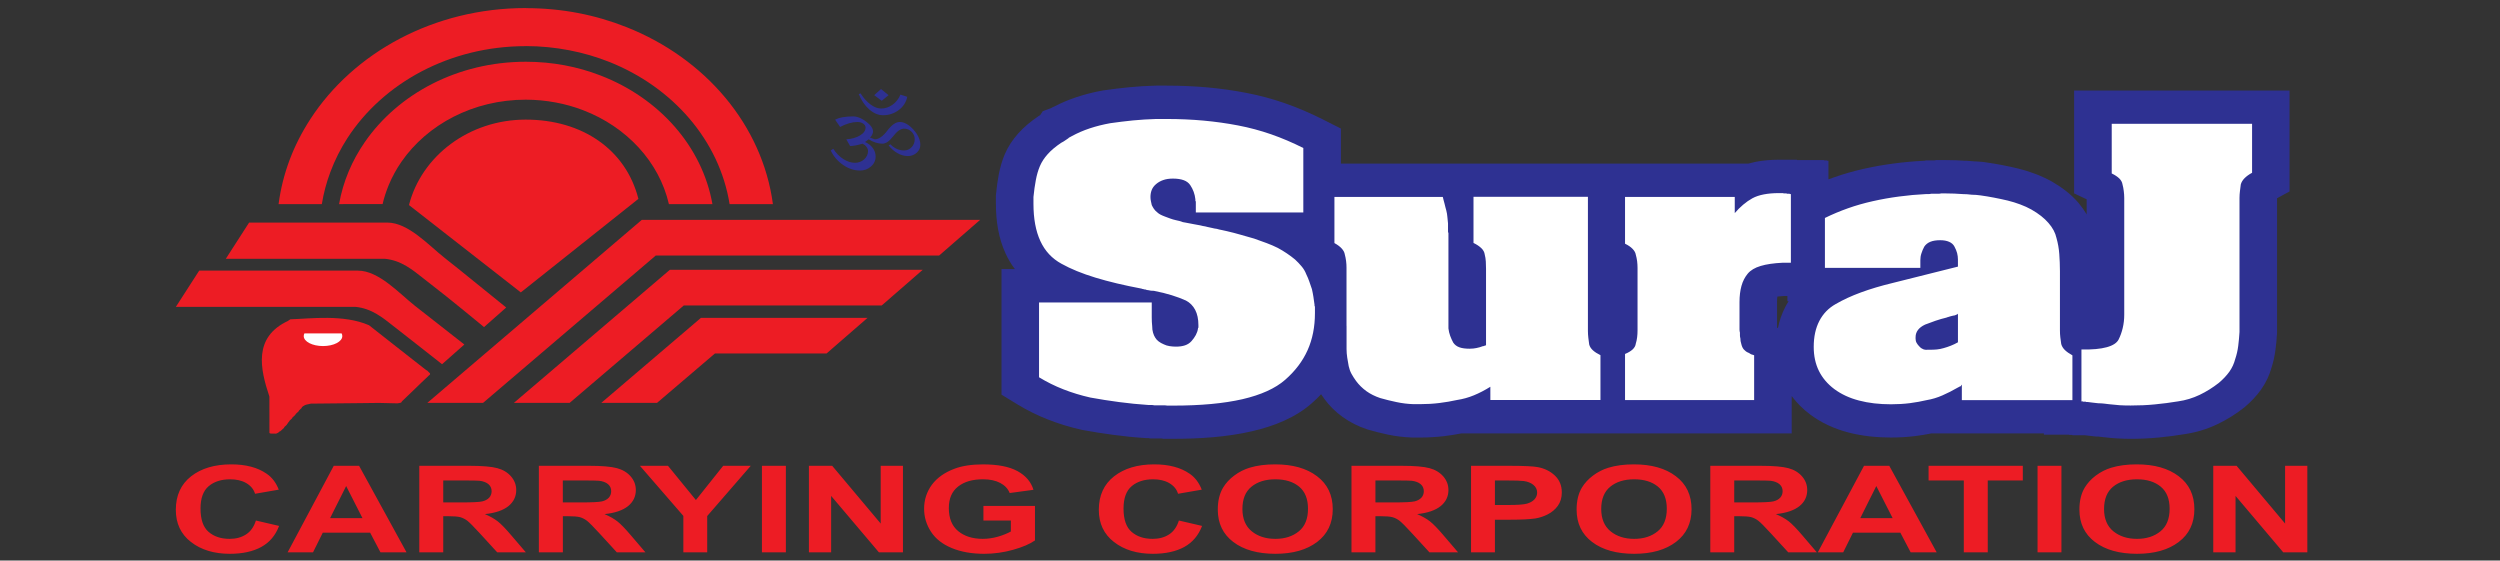 <?xml version="1.0" encoding="utf-8"?>
<!-- Generator: Adobe Illustrator 16.0.0, SVG Export Plug-In . SVG Version: 6.00 Build 0)  -->
<!DOCTYPE svg PUBLIC "-//W3C//DTD SVG 1.1//EN" "http://www.w3.org/Graphics/SVG/1.1/DTD/svg11.dtd">
<svg version="1.1" id="Layer_1" xmlns="http://www.w3.org/2000/svg" xmlns:xlink="http://www.w3.org/1999/xlink" x="0px" y="0px"
	 width="178.404px" height="40px" viewBox="0 0 178.404 40" enable-background="new 0 0 178.404 40" xml:space="preserve">
<rect x="0" y="0" width="178.404" height="40" fill="#333333" stroke="none"/>
<path fill="#ED1C24" d="M157.942,39.417v-6.176h1.665l3.461,4.12v-4.12h1.587v6.176h-1.717l-3.406-4.028v4.028H157.942z
	 M150.149,36.325c0,0.696,0.223,1.229,0.663,1.588c0.444,0.36,1.006,0.541,1.688,0.541c0.677,0,1.236-0.181,1.676-0.539
	c0.435-0.354,0.652-0.894,0.652-1.608c0-0.705-0.213-1.234-0.64-1.582c-0.424-0.351-0.988-0.521-1.688-0.521
	c-0.707,0-1.274,0.174-1.705,0.526C150.367,35.08,150.149,35.609,150.149,36.325z M148.39,36.366c0-0.63,0.128-1.155,0.388-1.583
	c0.193-0.314,0.453-0.6,0.786-0.848s0.696-0.435,1.095-0.557c0.527-0.162,1.135-0.24,1.822-0.24c1.247,0,2.242,0.277,2.994,0.846
	c0.746,0.562,1.119,1.347,1.119,2.351c0,0.998-0.372,1.778-1.115,2.34c-0.74,0.563-1.735,0.845-2.975,0.845
	c-1.26,0-2.26-0.279-3.001-0.84C148.76,38.121,148.39,37.348,148.39,36.366z M145.403,39.417v-6.176h1.705v6.176H145.403z
	 M140.14,39.417v-5.13h-2.513v-1.046h6.724v1.046h-2.501v5.13H140.14z M135.062,36.975l-1.166-2.291l-1.143,2.291H135.062z
	 M138.206,39.417h-1.857l-0.737-1.405h-3.382l-0.696,1.405h-1.813l3.298-6.176h1.803L138.206,39.417z M123.757,35.854h1.265
	c0.816,0,1.329-0.025,1.536-0.076c0.205-0.051,0.362-0.137,0.479-0.26c0.114-0.127,0.174-0.281,0.174-0.465
	c0-0.207-0.078-0.376-0.227-0.504c-0.152-0.127-0.369-0.209-0.646-0.242c-0.14-0.015-0.554-0.02-1.247-0.02h-1.333L123.757,35.854
	L123.757,35.854z M122.05,39.417v-6.176h3.597c0.902,0,1.561,0.056,1.969,0.167c0.41,0.109,0.739,0.309,0.983,0.589
	c0.247,0.287,0.367,0.61,0.367,0.974c0,0.463-0.184,0.848-0.556,1.149c-0.373,0.298-0.934,0.491-1.68,0.567
	c0.375,0.16,0.681,0.332,0.92,0.52s0.563,0.521,0.972,1.002l1.031,1.208h-2.04l-1.235-1.347c-0.439-0.479-0.738-0.782-0.901-0.908
	c-0.159-0.122-0.331-0.207-0.512-0.258c-0.182-0.045-0.47-0.067-0.861-0.067h-0.347v2.58H122.05z M114.266,36.325
	c0,0.696,0.225,1.229,0.664,1.588c0.443,0.36,1.005,0.541,1.688,0.541c0.678,0,1.237-0.181,1.675-0.539
	c0.435-0.354,0.652-0.894,0.652-1.608c0-0.705-0.212-1.234-0.634-1.582c-0.429-0.351-0.992-0.521-1.693-0.521
	c-0.707,0-1.271,0.174-1.705,0.526C114.482,35.08,114.266,35.609,114.266,36.325z M112.509,36.366c0-0.63,0.127-1.155,0.385-1.583
	c0.193-0.314,0.456-0.6,0.789-0.848c0.332-0.248,0.696-0.435,1.094-0.557c0.525-0.162,1.133-0.24,1.821-0.24
	c1.246,0,2.244,0.277,2.993,0.846c0.748,0.562,1.121,1.347,1.121,2.351c0,0.998-0.373,1.778-1.114,2.34
	c-0.741,0.563-1.733,0.845-2.977,0.845c-1.259,0-2.259-0.279-3-0.84C112.879,38.121,112.509,37.348,112.509,36.366z M106.68,34.287
	v1.751h0.934c0.676,0,1.125-0.033,1.354-0.097c0.225-0.067,0.403-0.164,0.532-0.303c0.128-0.143,0.193-0.3,0.193-0.484
	c0-0.223-0.091-0.408-0.271-0.555c-0.179-0.145-0.409-0.236-0.687-0.272c-0.205-0.028-0.612-0.04-1.229-0.04H106.68z
	 M104.975,39.417v-6.176h2.738c1.038,0,1.714,0.032,2.029,0.095c0.483,0.091,0.894,0.293,1.219,0.604
	c0.329,0.313,0.492,0.711,0.492,1.201c0,0.379-0.098,0.698-0.284,0.957c-0.188,0.256-0.428,0.459-0.719,0.607
	c-0.289,0.146-0.585,0.243-0.886,0.293c-0.407,0.059-0.998,0.089-1.771,0.089h-1.113v2.33H104.975z M98.153,35.854h1.264
	c0.819,0,1.333-0.025,1.536-0.076c0.204-0.051,0.361-0.137,0.479-0.26c0.116-0.127,0.173-0.281,0.173-0.465
	c0-0.207-0.075-0.376-0.227-0.504c-0.152-0.127-0.366-0.209-0.645-0.242c-0.138-0.015-0.554-0.02-1.247-0.02h-1.333V35.854z
	 M96.444,39.417v-6.176h3.597c0.903,0,1.56,0.056,1.969,0.167c0.412,0.109,0.738,0.309,0.985,0.589
	c0.247,0.287,0.367,0.61,0.367,0.974c0,0.463-0.186,0.848-0.56,1.149c-0.371,0.298-0.931,0.491-1.673,0.567
	c0.37,0.16,0.677,0.332,0.916,0.52s0.563,0.521,0.971,1.002l1.034,1.208h-2.042l-1.235-1.347c-0.438-0.479-0.737-0.782-0.9-0.908
	c-0.161-0.122-0.332-0.207-0.515-0.258c-0.18-0.045-0.466-0.067-0.859-0.067h-0.347v2.58H96.444z M88.661,36.325
	c0,0.696,0.225,1.229,0.664,1.588c0.443,0.36,1.004,0.541,1.685,0.541s1.24-0.181,1.678-0.539c0.436-0.354,0.653-0.894,0.653-1.608
	c0-0.705-0.213-1.234-0.636-1.582c-0.427-0.351-0.991-0.521-1.695-0.521c-0.703,0-1.269,0.174-1.701,0.526
	C88.877,35.08,88.661,35.609,88.661,36.325z M86.903,36.366c0-0.63,0.129-1.155,0.387-1.583c0.192-0.314,0.455-0.6,0.789-0.848
	c0.331-0.248,0.696-0.435,1.093-0.557c0.527-0.162,1.133-0.24,1.822-0.24c1.246,0,2.242,0.277,2.991,0.846
	c0.748,0.562,1.122,1.347,1.122,2.351c0,0.998-0.374,1.778-1.115,2.34c-0.741,0.563-1.735,0.845-2.976,0.845
	c-1.259,0-2.259-0.279-3.002-0.84C87.274,38.121,86.903,37.348,86.903,36.366z M84.127,37.145l1.655,0.385
	c-0.255,0.674-0.678,1.175-1.267,1.5c-0.589,0.326-1.339,0.49-2.247,0.49c-1.123,0-2.047-0.279-2.77-0.84
	c-0.724-0.559-1.085-1.326-1.085-2.298c0-1.024,0.365-1.823,1.093-2.393c0.726-0.567,1.679-0.851,2.866-0.851
	c1.034,0,1.873,0.219,2.52,0.666c0.389,0.264,0.673,0.643,0.867,1.139l-1.691,0.293c-0.098-0.32-0.306-0.573-0.626-0.76
	c-0.315-0.186-0.704-0.272-1.155-0.272c-0.625,0-1.138,0.162-1.527,0.489c-0.389,0.33-0.583,0.859-0.583,1.595
	c0,0.782,0.19,1.336,0.577,1.668c0.383,0.333,0.884,0.498,1.499,0.498c0.454,0,0.845-0.104,1.172-0.315
	C83.75,37.93,83.985,37.598,84.127,37.145z M70.178,37.145v-1.041h3.68v2.461c-0.358,0.252-0.877,0.477-1.556,0.668
	c-0.679,0.189-1.367,0.287-2.062,0.287c-0.886,0-1.656-0.136-2.315-0.408c-0.657-0.27-1.152-0.655-1.482-1.159
	c-0.331-0.503-0.497-1.052-0.497-1.646c0-0.642,0.187-1.211,0.554-1.715c0.371-0.496,0.911-0.881,1.624-1.146
	c0.541-0.204,1.216-0.307,2.023-0.307c1.049,0,1.871,0.158,2.46,0.479c0.592,0.323,0.972,0.769,1.142,1.335l-1.696,0.23
	c-0.121-0.304-0.345-0.545-0.672-0.718c-0.331-0.176-0.74-0.262-1.232-0.262c-0.747,0-1.339,0.169-1.779,0.519
	c-0.441,0.344-0.66,0.854-0.66,1.535c0,0.73,0.223,1.28,0.67,1.646c0.443,0.365,1.029,0.55,1.753,0.55
	c0.356,0,0.717-0.052,1.076-0.154c0.358-0.102,0.667-0.228,0.927-0.37v-0.785H70.178z M57.725,39.417v-6.176h1.662l3.461,4.12v-4.12
	h1.588v6.176h-1.714l-3.411-4.028v4.028H57.725z M54.373,39.417v-6.176h1.708v6.176H54.373z M48.766,39.417v-2.601l-3.1-3.575h2.003
	l1.992,2.442l1.947-2.442h1.968l-3.108,3.584v2.592H48.766z M40.164,35.854h1.263c0.819,0,1.33-0.025,1.537-0.076
	c0.204-0.051,0.362-0.137,0.478-0.26c0.114-0.127,0.173-0.281,0.173-0.465c0-0.207-0.076-0.376-0.228-0.504
	c-0.152-0.127-0.368-0.209-0.646-0.242c-0.139-0.015-0.554-0.02-1.247-0.02h-1.331L40.164,35.854L40.164,35.854z M38.455,39.417
	v-6.176h3.596c0.904,0,1.56,0.056,1.969,0.167c0.41,0.109,0.74,0.309,0.986,0.589c0.248,0.287,0.368,0.61,0.368,0.974
	c0,0.463-0.188,0.848-0.559,1.149c-0.374,0.298-0.933,0.491-1.674,0.567c0.37,0.16,0.674,0.332,0.915,0.52
	c0.24,0.188,0.563,0.521,0.971,1.002l1.034,1.208H44.02l-1.234-1.347c-0.439-0.479-0.74-0.782-0.9-0.908
	c-0.161-0.122-0.333-0.207-0.513-0.258c-0.183-0.045-0.468-0.067-0.86-0.067h-0.346v2.58H38.455z M31.63,35.854h1.263
	c0.82,0,1.332-0.025,1.535-0.076c0.204-0.051,0.364-0.137,0.481-0.26c0.112-0.127,0.174-0.281,0.174-0.465
	c0-0.207-0.079-0.376-0.229-0.504c-0.152-0.127-0.368-0.209-0.646-0.242c-0.137-0.015-0.552-0.02-1.245-0.02H31.63V35.854z
	 M29.921,39.417v-6.176h3.596c0.904,0,1.56,0.056,1.97,0.167c0.41,0.109,0.739,0.309,0.983,0.589
	c0.247,0.287,0.369,0.61,0.369,0.974c0,0.463-0.188,0.848-0.56,1.149c-0.371,0.298-0.931,0.491-1.675,0.567
	c0.37,0.16,0.678,0.332,0.917,0.52c0.24,0.188,0.564,0.521,0.971,1.002l1.035,1.208h-2.043l-1.232-1.347
	c-0.441-0.479-0.739-0.782-0.9-0.908c-0.163-0.122-0.333-0.207-0.517-0.258c-0.182-0.045-0.465-0.067-0.859-0.067H31.63v2.58H29.921
	z M25.867,36.975l-1.165-2.291l-1.145,2.291H25.867z M29.012,39.417h-1.861l-0.737-1.405h-3.38l-0.697,1.405h-1.813l3.293-6.176
	h1.808L29.012,39.417z M18.262,37.145l1.655,0.385c-0.256,0.674-0.674,1.175-1.269,1.5c-0.588,0.326-1.337,0.49-2.247,0.49
	c-1.12,0-2.046-0.279-2.77-0.84c-0.723-0.559-1.084-1.326-1.084-2.298c0-1.024,0.365-1.823,1.091-2.393
	c0.729-0.567,1.683-0.851,2.869-0.851c1.031,0,1.874,0.219,2.519,0.666c0.388,0.264,0.676,0.643,0.867,1.139l-1.691,0.293
	c-0.098-0.32-0.307-0.573-0.626-0.76c-0.316-0.186-0.703-0.272-1.155-0.272c-0.626,0-1.137,0.162-1.527,0.489
	c-0.391,0.33-0.584,0.859-0.584,1.595c0,0.782,0.19,1.336,0.576,1.668c0.385,0.333,0.885,0.498,1.499,0.498
	c0.455,0,0.845-0.104,1.17-0.315C17.884,37.93,18.119,37.598,18.262,37.145z"/>
<path fill="#ED1C24" d="M113.583,14.223h1.936c0.199,0,0.364,0.145,0.364,0.322v0.427c0,0.178-0.165,0.322-0.364,0.322h-1.936
	c-0.201,0-0.365-0.145-0.365-0.322v-0.427C113.218,14.367,113.382,14.223,113.583,14.223"/>
<path fill="#2E3192" d="M127.551,21.125h-0.263c-0.139,0.007-0.298,0.018-0.452,0.037c-0.021,0.132-0.024,0.268-0.024,0.393v1.357
	c0,0.038,0,0.076,0,0.115c0,0.031,0,0.063,0,0.093c0,0.038,0,0.075,0,0.112c0,0.033,0,0.063,0,0.095c0,0.008,0,0.015,0,0.021
	l0.008,0.041l0.058,0.021c0.1-0.518,0.271-1.021,0.521-1.501c0.073-0.144,0.154-0.282,0.241-0.417h-0.087L127.551,21.125
	L127.551,21.125z M148.908,15.308v-1.033c0-0.003,0-0.007,0-0.011c0-0.013,0-0.027,0-0.041l-0.896-0.424V6.46h15.373v7.202
	l-0.892,0.485c0,0.008,0,0.016,0,0.024c0,0.015,0,0.03,0,0.045c0,0.017,0,0.032,0,0.047c0,0.015,0,0.03,0,0.046v8.19
	c0,0.045,0,0.091,0,0.137c0,0.03,0,0.063,0,0.091c0,0.021,0,0.041,0,0.06c0,0.028,0,0.054,0,0.081c0,0.064,0,0.13,0,0.195
	c0,0.071,0,0.145,0,0.217c0,0.066,0,0.131,0,0.197c0,0.073,0,0.145,0,0.217v0.064l-0.004,0.063
	c-0.021,0.379-0.057,0.754-0.106,1.128c-0.056,0.436-0.147,0.864-0.283,1.282c-0.151,0.551-0.398,1.074-0.738,1.556
	c-0.327,0.463-0.729,0.884-1.175,1.261l-0.038,0.031l-0.039,0.031c-0.571,0.449-1.2,0.841-1.875,1.162
	c-0.732,0.35-1.513,0.588-2.336,0.709c-0.604,0.102-1.219,0.179-1.833,0.24c-0.671,0.063-1.345,0.094-2.021,0.094
	c-0.319,0-0.643-0.01-0.966-0.029c-0.315-0.018-0.63-0.049-0.942-0.086c-0.118-0.014-0.239-0.027-0.36-0.042
	c-0.012-0.001-0.022-0.005-0.04-0.005h-0.159l-0.165-0.018c-0.146-0.015-0.299-0.033-0.449-0.052
	c-0.061-0.005-0.121-0.015-0.183-0.022h-0.883l-0.032-0.021h-0.184l-0.035-0.021h-1.793v-0.092h-8.021
	c-0.386,0.079-0.772,0.143-1.166,0.192c-0.569,0.071-1.146,0.104-1.724,0.104c-1.022,0-2.047-0.104-3.032-0.358
	c-1.004-0.263-1.93-0.685-2.729-1.281c-0.516-0.385-0.961-0.828-1.324-1.319v2.662h-23.563c-0.407,0.079-0.817,0.146-1.23,0.195
	c-0.576,0.068-1.154,0.102-1.734,0.102c-0.041,0-0.082,0-0.124,0s-0.083,0-0.124,0c-0.02,0-0.042,0-0.061,0
	c-0.012,0-0.022,0-0.033,0c-0.02,0-0.041,0-0.062,0c-0.021,0-0.042,0-0.063,0h-0.055l-0.056-0.002
	c-0.581-0.021-1.16-0.091-1.726-0.211c-0.463-0.1-0.919-0.212-1.369-0.343l-0.055-0.017l-0.055-0.018
	c-0.627-0.208-1.213-0.5-1.734-0.877c-0.5-0.355-0.936-0.788-1.295-1.271c-0.085-0.112-0.166-0.231-0.243-0.352
	c-0.212,0.229-0.438,0.443-0.677,0.652c-1.168,1.027-2.694,1.632-4.267,1.992c-1.804,0.416-3.744,0.537-5.603,0.537
	c-0.076,0-0.152,0-0.229,0c-0.067,0-0.135,0-0.202,0H83.02l-0.122-0.025c-0.02,0-0.04,0-0.06,0c-0.076,0-0.151,0-0.229,0
	c-0.076,0-0.153,0-0.231,0h-0.281l-0.123-0.021c-0.009,0-0.018,0-0.029,0h-0.099l-0.1-0.007c-0.762-0.048-1.523-0.126-2.28-0.227
	c-0.732-0.099-1.46-0.211-2.188-0.345l-0.062-0.012l-0.064-0.014c-0.802-0.182-1.59-0.42-2.347-0.719
	c-0.762-0.297-1.488-0.655-2.174-1.072l-1.162-0.709v-8.961h0.956c-0.262-0.344-0.482-0.716-0.664-1.112
	c-0.518-1.12-0.692-2.35-0.692-3.554v-0.583l0.01-0.1c0.044-0.47,0.106-0.94,0.195-1.405c0.096-0.49,0.23-0.975,0.427-1.437
	c0.228-0.541,0.558-1.04,0.962-1.491c0.416-0.466,0.911-0.873,1.444-1.23l0.128-0.084l0.177-0.271l0.567-0.21
	c0.087-0.051,0.173-0.091,0.273-0.131c0.499-0.265,1.029-0.485,1.576-0.665c0.607-0.204,1.236-0.359,1.873-0.473l0.051-0.01
	l0.052-0.005c0.582-0.085,1.165-0.155,1.75-0.213c0.62-0.063,1.242-0.099,1.863-0.116l0.041-0.001H82.5c0.063,0,0.123,0,0.187,0
	c0.061,0,0.122,0,0.184,0c0.036,0,0.073,0,0.107,0c0.036,0,0.07,0,0.107,0c0.031,0,0.062,0,0.092,0s0.061,0,0.093,0
	c0.965,0,1.933,0.041,2.895,0.126c0.927,0.085,1.847,0.212,2.756,0.388c0.946,0.179,1.873,0.429,2.772,0.742
	c0.909,0.317,1.791,0.695,2.642,1.123l1.354,0.685v2.502h29.066c0.177-0.05,0.363-0.094,0.546-0.132
	c0.536-0.102,1.088-0.146,1.633-0.146c0.036,0,0.076,0,0.109,0c0.023,0,0.051,0,0.078,0c0.021,0,0.042,0,0.063,0
	c0.017,0,0.039,0,0.059,0h0.97l0.029,0.025h1.927v0.021h0.218v0.023h0.093V12.8c0.136-0.05,0.271-0.101,0.411-0.149
	c0.687-0.241,1.389-0.441,2.105-0.603c0.707-0.158,1.421-0.285,2.141-0.379c0.716-0.095,1.438-0.161,2.164-0.196l0.044-0.002
	l0.1-0.025h0.37c0.053,0,0.103,0,0.155,0c0.027,0,0.059,0,0.092,0l0.091-0.021h0.373c0.059,0,0.121,0,0.184,0
	c0.062,0,0.123,0,0.185,0c0.229,0,0.46,0.003,0.688,0.013c0.196,0.009,0.391,0.019,0.586,0.032c0.234,0,0.087-0.005,0.425,0.021
	c0.1,0.007,0.194,0.016,0.288,0.025c0.146,0,0.063-0.003,0.368,0.021c0.371,0.028,0.146,0.002,0.511,0.057
	c0.374,0.053,0.744,0.113,1.109,0.185c0.361,0.069,0.726,0.146,1.082,0.231l0.04,0.009c0.412,0.103,0.818,0.227,1.214,0.376
	c0.411,0.153,0.814,0.338,1.203,0.552c0.72,0.412,1.381,0.91,1.904,1.516C148.535,14.73,148.739,15.011,148.908,15.308z"/>
<path fill="#FFFFFF" d="M148.535,28.643v-3.703c0.76,0.016,1.361-0.039,1.804-0.162c0.444-0.121,0.724-0.307,0.849-0.551
	c0.123-0.246,0.222-0.52,0.292-0.817c0.071-0.298,0.109-0.617,0.109-0.955v-8.19c0,0.015,0,0.015,0,0c0-0.015,0-0.03,0-0.047
	c0-0.015,0-0.03,0-0.045c0-0.016,0-0.032,0-0.046c0-0.169-0.013-0.334-0.034-0.495c-0.02-0.161-0.048-0.318-0.09-0.471
	c-0.022-0.153-0.098-0.295-0.23-0.427c-0.136-0.128-0.313-0.248-0.539-0.355V8.833h10.016v3.497
	c-0.229,0.123-0.407,0.254-0.541,0.391c-0.134,0.137-0.222,0.285-0.264,0.438c-0.019,0.153-0.039,0.31-0.06,0.471
	c-0.019,0.161-0.033,0.326-0.033,0.495c0,0.015,0,0.03,0,0.046c0,0.015,0,0.03,0,0.045c0,0.017,0,0.032,0,0.047
	c0,0.015,0,0.03,0,0.046v8.19c0,0.062,0,0.106,0,0.137s0,0.063,0,0.091c0,0.017,0,0.037,0,0.06s0,0.05,0,0.081
	c0,0.061,0,0.126,0,0.195c0,0.067,0,0.142,0,0.217c0,0.063,0,0.129,0,0.197c0,0.066,0,0.142,0,0.217
	c-0.02,0.338-0.05,0.668-0.091,0.99c-0.039,0.32-0.112,0.635-0.216,0.943c-0.083,0.321-0.219,0.619-0.415,0.898
	c-0.196,0.271-0.446,0.541-0.756,0.801c-0.434,0.339-0.888,0.624-1.37,0.854c-0.482,0.23-0.993,0.385-1.526,0.461
	c-0.557,0.092-1.106,0.164-1.663,0.217c-0.555,0.056-1.131,0.08-1.729,0.08c-0.262,0-0.525-0.004-0.784-0.02
	c-0.256-0.018-0.505-0.042-0.75-0.072c-0.127-0.012-0.257-0.027-0.39-0.047c-0.132-0.015-0.265-0.021-0.385-0.021
	c-0.142-0.016-0.279-0.029-0.399-0.045c-0.125-0.017-0.248-0.029-0.371-0.047c-0.02,0-0.038,0-0.06,0c-0.021,0-0.033,0-0.033,0
	c-0.021-0.016-0.042-0.022-0.061-0.022c-0.021,0-0.041,0-0.063,0c-0.022,0-0.04,0-0.063,0c-0.021,0-0.029,0-0.029,0
	c-0.021-0.015-0.041-0.022-0.062-0.022C148.579,28.643,148.556,28.643,148.535,28.643 M139.722,24.386v-2.002
	c-0.02,0.03-0.046,0.05-0.076,0.058c-0.032,0.009-0.055,0.02-0.08,0.035c-0.036,0.016-0.068,0.026-0.09,0.034
	c-0.021,0.009-0.052,0.013-0.092,0.013c-0.063,0.015-0.123,0.028-0.185,0.045c-0.063,0.017-0.111,0.031-0.155,0.047
	c-0.019,0.016-0.036,0.021-0.047,0.021c-0.008,0-0.015,0-0.015,0s-0.006,0-0.014,0c-0.013,0-0.016,0-0.016,0
	c-0.022,0.016-0.034,0.023-0.034,0.023l0,0c-0.267,0.063-0.53,0.138-0.798,0.23c-0.27,0.092-0.515,0.184-0.742,0.273
	c-0.226,0.107-0.396,0.234-0.505,0.379c-0.113,0.148-0.174,0.32-0.174,0.52c0,0.018,0,0.027,0,0.035s0,0.02,0,0.034s0,0.027,0,0.032
	c0,0.01,0,0.013,0,0.013c0,0.107,0.025,0.208,0.079,0.3c0.052,0.092,0.118,0.178,0.198,0.254c0.083,0.094,0.176,0.156,0.278,0.195
	c0.104,0.037,0.226,0.049,0.369,0.033l0,0c0,0,0.007,0,0.017,0c0.008,0,0.025,0,0.046,0l0,0c0,0,0.012,0,0.032,0l0,0
	c0,0,0.008,0,0.028,0l0,0c0.165,0,0.321-0.006,0.479-0.021c0.154-0.018,0.313-0.045,0.479-0.096
	c0.165-0.044,0.332-0.102,0.509-0.171c0.172-0.069,0.342-0.147,0.506-0.241L139.722,24.386L139.722,24.386z M140,28.55v-1.106
	c-0.021,0.031-0.037,0.052-0.045,0.061c-0.014,0.007-0.017,0.02-0.017,0.035c-0.021,0.014-0.037,0.025-0.046,0.033
	c-0.015,0.008-0.025,0.012-0.048,0.012c-0.02,0.014-0.041,0.025-0.062,0.036c-0.022,0.007-0.04,0.019-0.063,0.032
	c-0.366,0.215-0.738,0.402-1.106,0.563c-0.37,0.162-0.737,0.272-1.111,0.335c-0.385,0.092-0.797,0.163-1.211,0.219
	c-0.428,0.054-0.871,0.08-1.349,0.08c-0.838,0-1.599-0.086-2.278-0.267c-0.678-0.175-1.263-0.448-1.759-0.813
	c-0.491-0.367-0.86-0.805-1.105-1.301c-0.247-0.5-0.37-1.07-0.37-1.714c0-0.723,0.133-1.339,0.401-1.853
	c0.267-0.516,0.656-0.918,1.171-1.207c0.536-0.31,1.133-0.584,1.801-0.829c0.669-0.246,1.415-0.469,2.237-0.667l4.681-1.173V18.52
	c0-0.153-0.02-0.307-0.058-0.46c-0.043-0.153-0.106-0.307-0.188-0.459c-0.079-0.154-0.208-0.27-0.384-0.345
	c-0.176-0.077-0.385-0.114-0.632-0.114c-0.289,0-0.525,0.037-0.71,0.114c-0.184,0.075-0.328,0.191-0.43,0.345
	c-0.084,0.152-0.149,0.312-0.2,0.47c-0.056,0.162-0.08,0.326-0.08,0.496v0.55h-6.81v-3.563c0.533-0.261,1.084-0.493,1.648-0.692
	c0.563-0.2,1.156-0.369,1.771-0.506c0.616-0.139,1.242-0.25,1.88-0.333c0.638-0.085,1.273-0.143,1.911-0.173
	c0.061,0,0.124,0,0.185,0c0.063,0,0.123-0.007,0.187-0.023c0.04,0,0.092,0,0.155,0c0.059,0,0.12,0,0.183,0c0.062,0,0.123,0,0.184,0
	c0.063,0,0.126-0.007,0.189-0.023c0.059,0,0.121,0,0.184,0c0.062,0,0.123,0,0.185,0c0.185,0,0.376,0.003,0.571,0.012
	c0.19,0.008,0.393,0.02,0.602,0.035c0.102,0,0.202,0.003,0.304,0.011c0.104,0.008,0.219,0.019,0.341,0.034
	c0.103,0,0.207,0.003,0.31,0.013c0.104,0.006,0.207,0.019,0.306,0.034c0.331,0.046,0.654,0.099,0.975,0.162
	c0.316,0.06,0.641,0.13,0.97,0.207c0.31,0.076,0.606,0.168,0.894,0.276c0.289,0.106,0.557,0.229,0.803,0.367
	c0.513,0.292,0.917,0.61,1.215,0.957c0.302,0.344,0.491,0.701,0.57,1.069c0.105,0.368,0.173,0.751,0.202,1.151
	c0.028,0.397,0.046,0.804,0.046,1.22v4c0,0.031,0,0.06,0,0.082s0,0.043,0,0.059c0,0.013,0,0.027,0,0.045s0,0.031,0,0.046
	c0,0.168,0.008,0.334,0.028,0.495c0.021,0.158,0.041,0.318,0.064,0.471c0.041,0.154,0.126,0.295,0.259,0.428
	c0.137,0.131,0.314,0.256,0.539,0.379v3.197H140V28.55z M123.795,14.055v1.153c0.183-0.217,0.382-0.416,0.599-0.6
	c0.215-0.183,0.438-0.337,0.66-0.459c0.226-0.123,0.501-0.217,0.818-0.277c0.317-0.061,0.674-0.091,1.062-0.091
	c0.041,0,0.077,0,0.109,0s0.057,0,0.078,0c0.021,0,0.042,0,0.063,0c0.017,0,0.039,0,0.059,0c0.021,0.015,0.041,0.022,0.063,0.022
	c0.022,0,0.043,0,0.063,0c0.021,0,0.042,0,0.063,0c0.021,0,0.039,0,0.062,0c0,0.016,0.011,0.023,0.03,0.023c0.021,0,0.043,0,0.06,0
	c0.021,0,0.043,0,0.064,0c0.021,0,0.041,0,0.063,0c0,0.016,0.009,0.023,0.026,0.023c0.021,0,0.043,0,0.063,0v4.9h-0.587
	c-0.635,0.03-1.157,0.106-1.568,0.229c-0.412,0.123-0.72,0.306-0.925,0.552c-0.203,0.246-0.354,0.536-0.447,0.875
	c-0.093,0.337-0.139,0.719-0.139,1.15v1.356c0,0.046,0,0.085,0,0.116c0,0.029,0,0.062,0,0.092c0,0.045,0,0.084,0,0.113
	c0,0.033,0,0.063,0,0.094c0,0.063,0,0.127,0,0.193c0,0.07,0.009,0.144,0.031,0.221c0,0.062,0,0.126,0,0.195s0.012,0.144,0.032,0.219
	c0,0.063,0.004,0.121,0.013,0.184c0.012,0.063,0.024,0.122,0.046,0.186c0.021,0.092,0.045,0.172,0.077,0.242
	c0.031,0.066,0.068,0.127,0.11,0.174c0.04,0.043,0.092,0.088,0.152,0.138c0.063,0.045,0.134,0.082,0.216,0.112
	c0.021,0.017,0.045,0.033,0.077,0.049c0.029,0.013,0.053,0.029,0.077,0.045c0.041,0.015,0.077,0.023,0.108,0.033
	c0.028,0.008,0.064,0.02,0.105,0.035v3.197h-9.213v-3.29c0.225-0.091,0.404-0.198,0.538-0.319c0.134-0.125,0.211-0.264,0.229-0.416
	c0.043-0.139,0.075-0.289,0.095-0.448c0.02-0.161,0.03-0.327,0.03-0.495c0-0.016,0-0.029,0-0.046s0-0.032,0-0.045
	c0-0.015,0-0.032,0-0.048s0-0.031,0-0.045v-4.142c0,0.014,0,0.014,0,0c0-0.016,0-0.03,0-0.048c0-0.014,0-0.03,0-0.043
	c0-0.017,0-0.032,0-0.049c0-0.168-0.012-0.328-0.03-0.482c-0.02-0.152-0.052-0.306-0.095-0.459c-0.02-0.139-0.097-0.277-0.229-0.415
	c-0.134-0.139-0.313-0.26-0.538-0.368v-3.337L123.795,14.055L123.795,14.055z M96.089,23.232v-4.024c0,0.018,0,0.019,0,0.013
	c0-0.007,0-0.019,0-0.035c0,0,0-0.008,0-0.021c0-0.017,0-0.032,0-0.049c0-0.168-0.008-0.331-0.03-0.492
	c-0.02-0.161-0.052-0.319-0.093-0.472c-0.02-0.138-0.092-0.276-0.217-0.415c-0.122-0.137-0.296-0.268-0.522-0.391v-3.291h7.734
	c0.021,0.094,0.041,0.178,0.063,0.254c0.021,0.076,0.039,0.152,0.062,0.229c0.021,0.093,0.041,0.177,0.062,0.253
	c0.021,0.076,0.039,0.153,0.063,0.231c0.041,0.153,0.064,0.305,0.076,0.458c0.011,0.155,0.024,0.308,0.046,0.46
	c0,0.078,0,0.153,0,0.229c0,0.077,0,0.155,0,0.23c0,0.047,0,0.089,0,0.126c0,0.039,0.012,0.073,0.03,0.104c0,0.046,0,0.088,0,0.125
	s0,0.074,0,0.103v5.683c0,0.03,0,0.058,0,0.081c0,0.021,0,0.049,0,0.08c0,0.017,0,0.029,0,0.047c0,0.016,0,0.029,0,0.045
	c0,0.061,0,0.118,0,0.171c0,0.056,0,0.104,0,0.151c0,0.062,0,0.117,0,0.172c0,0.054,0,0.104,0,0.15
	c0.021,0.185,0.063,0.359,0.124,0.528c0.063,0.169,0.134,0.33,0.217,0.482c0.103,0.153,0.244,0.265,0.432,0.334
	c0.183,0.069,0.432,0.104,0.737,0.104c0.104,0,0.19-0.006,0.265-0.014c0.068-0.008,0.147-0.02,0.229-0.036
	c0.083-0.013,0.16-0.032,0.231-0.056c0.072-0.022,0.147-0.049,0.231-0.079c0.021,0,0.034,0,0.046,0s0.025-0.009,0.048-0.024
	c0.019,0,0.04-0.006,0.059-0.012c0.021-0.007,0.041-0.018,0.063-0.033v-5.432c0,0.018,0,0.025,0,0.025l0,0c0,0,0-0.006,0-0.012
	c0-0.007,0-0.019,0-0.035c0-0.168-0.005-0.34-0.015-0.518c-0.012-0.175-0.035-0.339-0.077-0.493
	c-0.021-0.168-0.103-0.324-0.247-0.461c-0.144-0.136-0.329-0.261-0.555-0.368v-3.291h8.165v9.341c0,0.03,0,0.059,0,0.08
	s0,0.041,0,0.059c0,0.017,0,0.031,0,0.046c0,0.017,0,0.03,0,0.047c0,0.167,0.012,0.331,0.03,0.493
	c0.021,0.16,0.042,0.318,0.062,0.473c0.041,0.155,0.129,0.289,0.263,0.412c0.135,0.123,0.313,0.238,0.54,0.348v3.197h-7.857V27.6
	c-0.39,0.244-0.78,0.448-1.17,0.608c-0.39,0.162-0.791,0.272-1.203,0.335c-0.411,0.092-0.838,0.163-1.277,0.218
	c-0.44,0.054-0.9,0.08-1.371,0.08c-0.041,0-0.082,0-0.124,0s-0.083,0-0.124,0c-0.02,0-0.042,0-0.061,0c-0.022,0-0.033,0-0.033,0
	c-0.02,0-0.041,0-0.062,0c-0.019,0-0.042,0-0.063,0c-0.407-0.012-0.814-0.063-1.216-0.149c-0.4-0.082-0.785-0.18-1.154-0.285
	c-0.371-0.125-0.699-0.286-0.988-0.493c-0.285-0.209-0.533-0.449-0.738-0.728c-0.124-0.168-0.229-0.338-0.324-0.506
	c-0.093-0.171-0.158-0.354-0.201-0.552c-0.039-0.2-0.076-0.401-0.105-0.608c-0.031-0.209-0.048-0.412-0.048-0.609
	c0-0.092,0-0.186,0-0.276c0-0.094,0-0.186,0-0.278c0-0.092,0-0.184,0-0.274c0-0.095,0-0.185,0-0.274c0-0.046,0-0.093,0-0.139
	s0-0.093,0-0.139c0-0.032,0-0.057,0-0.068c0-0.016,0-0.039,0-0.068c0-0.017,0-0.035,0-0.059s0-0.042,0-0.059L96.089,23.232
	L96.089,23.232z M85.336,15.16v-0.368c0-0.017,0-0.047,0-0.091c0-0.047,0-0.1,0-0.162c0-0.031,0-0.058,0-0.08s0-0.05,0-0.081
	c-0.021-0.015-0.032-0.039-0.032-0.068c0-0.031,0-0.062,0-0.093c-0.021-0.185-0.06-0.36-0.122-0.529
	c-0.061-0.167-0.144-0.328-0.247-0.482c-0.104-0.153-0.256-0.269-0.461-0.346c-0.206-0.076-0.463-0.115-0.771-0.115
	c-0.268,0-0.498,0.035-0.693,0.104c-0.197,0.068-0.365,0.165-0.509,0.288c-0.146,0.123-0.247,0.26-0.31,0.414
	c-0.06,0.153-0.092,0.321-0.092,0.504c0,0.107,0.011,0.208,0.032,0.3c0.021,0.093,0.039,0.184,0.06,0.277
	c0.042,0.091,0.094,0.183,0.155,0.274c0.063,0.093,0.146,0.178,0.245,0.254c0.063,0.062,0.14,0.114,0.233,0.161
	c0.091,0.048,0.199,0.092,0.321,0.138c0.124,0.046,0.248,0.094,0.371,0.138c0.124,0.045,0.256,0.085,0.4,0.116
	c0.081,0.015,0.166,0.034,0.246,0.057c0.082,0.024,0.164,0.05,0.248,0.082c0.102,0.016,0.188,0.03,0.261,0.047
	c0.073,0.014,0.15,0.03,0.23,0.044c0.103,0.017,0.206,0.035,0.309,0.059c0.103,0.021,0.205,0.042,0.31,0.057
	c0.103,0.029,0.209,0.052,0.322,0.069c0.113,0.016,0.221,0.038,0.322,0.068c0.103,0.016,0.211,0.039,0.324,0.07
	c0.112,0.03,0.23,0.053,0.354,0.067c0.104,0.034,0.216,0.059,0.339,0.081c0.124,0.024,0.247,0.051,0.37,0.082
	c0.328,0.076,0.652,0.159,0.971,0.252c0.318,0.092,0.642,0.185,0.972,0.277c0.308,0.108,0.605,0.216,0.894,0.322
	c0.286,0.107,0.553,0.222,0.801,0.346c0.227,0.122,0.44,0.252,0.646,0.391c0.207,0.138,0.399,0.284,0.585,0.437
	c0.165,0.154,0.319,0.314,0.461,0.483c0.145,0.169,0.258,0.359,0.34,0.575c0.083,0.168,0.156,0.34,0.216,0.517
	c0.063,0.176,0.122,0.358,0.186,0.542c0.041,0.184,0.078,0.367,0.106,0.551c0.031,0.185,0.056,0.367,0.078,0.553
	c0,0.016,0,0.035,0,0.058c0,0.025,0.009,0.052,0.03,0.081c0,0.014,0,0.034,0,0.057c0,0.024,0,0.051,0,0.082c0,0.045,0,0.092,0,0.139
	c0,0.045,0,0.091,0,0.139v0.045c0,0.981-0.174,1.863-0.524,2.645c-0.35,0.783-0.883,1.488-1.603,2.117
	c-0.698,0.612-1.716,1.073-3.05,1.383c-1.335,0.305-2.979,0.457-4.932,0.457c-0.083,0-0.159,0-0.229,0c-0.073,0-0.141,0-0.202,0
	c-0.083-0.016-0.16-0.02-0.23-0.02s-0.148,0-0.231,0c-0.081,0-0.157,0-0.229,0s-0.149,0-0.231,0
	c-0.081-0.018-0.158-0.025-0.23-0.025c-0.07,0-0.139,0-0.202,0c-0.695-0.047-1.39-0.115-2.077-0.207
	c-0.689-0.09-1.372-0.199-2.051-0.322c-0.678-0.152-1.317-0.348-1.926-0.586c-0.606-0.235-1.186-0.525-1.741-0.862v-5.338h8.043
	c0,0.048,0,0.085,0,0.116c0,0.029,0,0.061,0,0.091c0,0.017,0,0.03,0,0.047s0,0.021,0,0.021c0,0.017,0,0.033,0,0.047
	c0,0.017,0,0.033,0,0.048c0,0.245,0,0.479,0,0.7c0,0.222,0.011,0.427,0.031,0.609c0,0.186,0.021,0.344,0.063,0.483
	c0.039,0.138,0.092,0.251,0.152,0.345c0.063,0.105,0.145,0.199,0.249,0.275c0.103,0.078,0.226,0.146,0.369,0.207
	c0.123,0.062,0.261,0.104,0.416,0.127c0.154,0.023,0.303,0.035,0.447,0.035c0.246,0,0.463-0.03,0.646-0.092
	c0.186-0.063,0.34-0.162,0.463-0.301c0.122-0.138,0.228-0.283,0.31-0.438c0.081-0.153,0.132-0.305,0.154-0.459
	c0-0.016,0-0.027,0-0.034c0-0.009,0.011-0.019,0.031-0.034c0,0,0-0.006,0-0.013s0-0.021,0-0.034s0-0.025,0-0.035
	c0-0.007,0-0.02,0-0.035c0,0,0-0.004,0-0.009c0-0.01,0-0.021,0-0.036c0-0.443-0.078-0.813-0.231-1.104
	c-0.154-0.293-0.375-0.514-0.661-0.666c-0.311-0.139-0.647-0.266-1.02-0.381c-0.369-0.115-0.791-0.219-1.263-0.311
	c-0.083,0-0.155-0.005-0.215-0.011c-0.063-0.009-0.125-0.021-0.188-0.036c-0.02,0-0.05-0.004-0.09-0.012
	c-0.042-0.008-0.071-0.018-0.094-0.034c-0.04,0-0.077-0.004-0.107-0.011c-0.031-0.008-0.067-0.021-0.107-0.034
	c-0.021,0-0.036,0-0.047,0s-0.015,0-0.015,0l0,0c0,0,0-0.009,0-0.022c-0.021,0-0.031,0-0.031,0l0,0
	c-1.232-0.232-2.326-0.492-3.282-0.783c-0.954-0.29-1.761-0.622-2.42-0.989c-0.677-0.369-1.18-0.907-1.509-1.622
	c-0.329-0.712-0.492-1.599-0.492-2.657v-0.484c0.042-0.428,0.097-0.83,0.169-1.207c0.07-0.375,0.168-0.709,0.292-1.001
	c0.123-0.291,0.309-0.577,0.555-0.851c0.246-0.275,0.566-0.544,0.957-0.806c0.061-0.029,0.122-0.064,0.183-0.102
	c0.063-0.04,0.125-0.082,0.188-0.126c0.04-0.031,0.077-0.056,0.104-0.071c0.033-0.014,0.06-0.039,0.079-0.069
	c0.041-0.014,0.075-0.034,0.107-0.056c0.03-0.023,0.066-0.043,0.108-0.058c0.391-0.214,0.816-0.4,1.278-0.553
	c0.462-0.153,0.949-0.275,1.463-0.368c0.534-0.076,1.073-0.142,1.619-0.198c0.544-0.052,1.092-0.085,1.648-0.102
	c0.063,0,0.123,0,0.187,0c0.061,0,0.122,0,0.184,0c0.042,0,0.078,0,0.107,0c0.031,0,0.067,0,0.107,0c0.021,0,0.052,0,0.092,0
	s0.073,0,0.093,0c0.904,0,1.776,0.039,2.62,0.115c0.842,0.078,1.664,0.192,2.463,0.346c0.802,0.153,1.589,0.365,2.358,0.631
	c0.771,0.27,1.537,0.595,2.297,0.979v4.6h-7.673V15.16z"/>
<path fill="#2E3192" d="M62.384,6.791l0.486-0.438l0.54,0.438l-0.488,0.4L62.384,6.791z M61.28,6.713l0.132-0.047
	c0.213,0.334,0.45,0.598,0.712,0.79c0.261,0.193,0.511,0.289,0.747,0.289c0.296,0,0.572-0.091,0.825-0.273
	c0.25-0.183,0.438-0.421,0.561-0.72l0.484,0.156c-0.074,0.381-0.274,0.695-0.604,0.943c-0.327,0.247-0.704,0.371-1.126,0.371
	c-0.337,0-0.663-0.138-0.979-0.413C61.717,7.532,61.465,7.166,61.28,6.713z M59.28,10.741l0.182-0.127
	c0.199,0.311,0.435,0.553,0.715,0.733c0.278,0.18,0.557,0.27,0.834,0.27c0.256,0,0.474-0.083,0.657-0.246
	c0.18-0.165,0.275-0.363,0.275-0.592c0-0.104-0.037-0.204-0.109-0.301c-0.074-0.096-0.169-0.17-0.29-0.223
	c-0.172,0.052-0.327,0.092-0.477,0.121c-0.146,0.029-0.281,0.043-0.403,0.043l-0.271-0.477c0.39-0.026,0.716-0.118,0.978-0.277
	c0.265-0.16,0.397-0.346,0.397-0.561c0-0.109-0.056-0.202-0.169-0.281c-0.112-0.078-0.249-0.117-0.406-0.117
	c-0.185,0-0.385,0.029-0.596,0.089c-0.211,0.061-0.425,0.147-0.646,0.263l-0.356-0.516c0.151-0.079,0.337-0.14,0.552-0.177
	c0.219-0.039,0.464-0.058,0.734-0.058c0.291,0,0.6,0.124,0.926,0.372c0.33,0.248,0.493,0.481,0.493,0.7
	c0,0.074-0.018,0.148-0.057,0.227c-0.037,0.078-0.093,0.149-0.16,0.211c0.067,0.021,0.137,0.046,0.208,0.077
	c0.069,0.031,0.115,0.048,0.138,0.048c0.279,0,0.575-0.206,0.89-0.618c0.313-0.412,0.607-0.618,0.888-0.618
	c0.323,0,0.648,0.183,0.978,0.547c0.328,0.364,0.491,0.727,0.491,1.085c0,0.22-0.088,0.408-0.261,0.565
	c-0.173,0.154-0.383,0.234-0.626,0.234c-0.25,0-0.497-0.067-0.74-0.204c-0.244-0.136-0.456-0.322-0.635-0.555l0.131-0.079
	c0.126,0.141,0.277,0.25,0.448,0.326c0.17,0.076,0.347,0.113,0.525,0.113c0.208,0,0.387-0.078,0.537-0.233
	c0.146-0.157,0.221-0.344,0.221-0.563c0-0.208-0.075-0.387-0.221-0.536c-0.149-0.148-0.329-0.224-0.537-0.224
	c-0.245,0-0.503,0.18-0.773,0.536c-0.274,0.358-0.53,0.537-0.775,0.537c-0.161,0-0.327-0.028-0.495-0.082
	c-0.166-0.054-0.332-0.131-0.485-0.231l-0.262,0.195c0.23,0.095,0.415,0.235,0.552,0.423c0.138,0.186,0.206,0.392,0.206,0.616
	c0,0.276-0.11,0.513-0.328,0.704c-0.218,0.192-0.48,0.291-0.786,0.291c-0.416,0-0.815-0.132-1.194-0.392
	C59.793,11.521,59.494,11.174,59.28,10.741z"/>
<path fill="#ED1C24" d="M31.729,18.403c1.154,0.905,2.992,2.416,4.395,3.542l-1.583,1.396c-0.926-0.756-2.076-1.711-2.705-2.203
	c-0.525-0.412-1.057-0.827-1.58-1.24c-0.814-0.638-1.606-1.317-2.796-1.431c-3.782,0-7.564,0-11.345,0
	c0.556-0.861,1.109-1.722,1.662-2.583c3.29,0,6.58,0,9.869,0C29.146,15.886,30.61,17.526,31.729,18.403"/>
<path fill="#ED1C24" d="M29.621,21.831l3.515,2.754l-1.591,1.406l-1.815-1.427c-0.525-0.412-1.054-0.825-1.583-1.238
	c-0.813-0.639-1.604-1.317-2.795-1.43c-3.782,0-9.019,0-12.801,0c0.555-0.862,1.108-1.726,1.664-2.584c3.29,0,8.035,0,11.325,0
	C27.039,19.312,28.502,20.952,29.621,21.831"/>
<path fill="#ED1C24" d="M37.518,8.536c4.052,0,7.153,2.153,8.039,5.655l-8.391,6.675l-7.981-6.233
	C30.079,11.139,33.467,8.536,37.518,8.536"/>
<path fill="#ED1C24" d="M19.88,14.565c0.142-1.089,0.409-2.139,0.781-3.136c0.379-1.012,0.877-1.992,1.484-2.926
	c3.077-4.74,8.81-7.928,15.371-7.928h0.015v0.006c1.292,0.001,2.54,0.121,3.726,0.349c1.191,0.228,2.348,0.569,3.454,1.008
	C50.321,4.163,54.4,8.91,55.156,14.565h-3.091c-0.729-4.55-4.061-8.352-8.6-10.152c-0.897-0.356-1.854-0.637-2.855-0.829
	c-1.005-0.192-2.035-0.294-3.078-0.295v0.004h-0.015c-5.433,0-10.178,2.638-12.722,6.558c-0.486,0.75-0.896,1.562-1.22,2.426
	c-0.278,0.741-0.481,1.507-0.609,2.288H19.88z"/>
<path fill="#ED1C24" d="M24.196,14.565c0.144-0.812,0.374-1.586,0.679-2.315c0.309-0.741,0.701-1.452,1.165-2.12
	c2.376-3.435,6.629-5.724,11.479-5.724V4.4h0.011v0.006c0.95,0.001,1.87,0.087,2.751,0.251c0.892,0.167,1.749,0.412,2.567,0.728
	c4.172,1.605,7.259,5.042,7.992,9.181h-3.106c-0.694-3.017-3.017-5.507-6.106-6.696C41,7.628,40.34,7.439,39.656,7.313
	c-0.694-0.131-1.405-0.198-2.128-0.2v0.005h-0.011V7.113c-3.742,0-7.027,1.771-8.866,4.427c-0.355,0.515-0.66,1.065-0.902,1.646
	c-0.188,0.452-0.339,0.913-0.446,1.378L24.196,14.565L24.196,14.565z"/>
<path fill="#ED1C24" d="M42.909,28.749h3.979l4.133-3.526h7.964l2.925-2.541H50.021L42.909,28.749z M36.672,28.749h3.979
	l8.147-6.952h14.125l2.924-2.543H47.801L36.672,28.749z M30.495,28.749h3.978l12.323-10.514h20.221l2.925-2.544H45.798
	L30.495,28.749z"/>
<path fill="#ED1C24" d="M20.723,22.786l-0.12,0.073l-0.038,0.037c-2.514,1.162-1.997,3.441-1.341,5.404l0.003,2.602l0.079,0.037
	l0.396,0.006l0.08-0.035l0.078-0.038l0.038-0.038l0.042-0.036l0.079-0.037l0.039-0.036l0.041-0.037l0.041-0.039l0.039-0.035
	l0.042-0.037l0.037-0.036l0.042-0.076l0.04-0.037l0.04-0.036l0.042-0.037l0.04-0.039l0.04-0.072l0.039-0.039l0.042-0.075
	l0.041-0.036l0.041-0.072l0.04-0.041l0.04-0.035l0.039-0.036l0.042-0.038l0.041-0.074l0.039-0.036l0.039-0.036l0.04-0.037
	l0.041-0.039l0.039-0.037l0.043-0.073l0.039-0.037l0.04-0.038l0.04-0.036l0.041-0.036l0.04-0.039l0.04-0.072l0.041-0.037
	l0.039-0.038l0.041-0.037l0.04-0.037l0.041-0.076l0.04-0.036l0.041-0.037l0.079-0.037l0.042-0.035l0.118-0.038l0.156-0.034
	l0.158-0.036l1.659-0.017l1.618-0.016l1.578-0.018l1.326,0.031l0.197-0.034l0.08-0.035l0.041-0.073
	c0.667-0.621,1.18-1.152,1.846-1.771l0.039-0.042l0.04-0.034l0.041-0.036l0.039-0.036l0.001-0.075L30.643,26.6l-0.04-0.037
	l-0.039-0.039l-0.04-0.041l-0.038-0.039l-0.078-0.036c-1.194-0.923-3.188-2.511-4.075-3.199
	C24.527,22.421,22.153,22.741,20.723,22.786"/>
<path fill="#FFFFFF" d="M24.379,23.794c0.033,0.062,0.048,0.125,0.048,0.19c0,0.394-0.615,0.711-1.376,0.711
	c-0.759,0-1.375-0.317-1.375-0.711c0-0.065,0.015-0.131,0.047-0.19H24.379z"/>
</svg>
